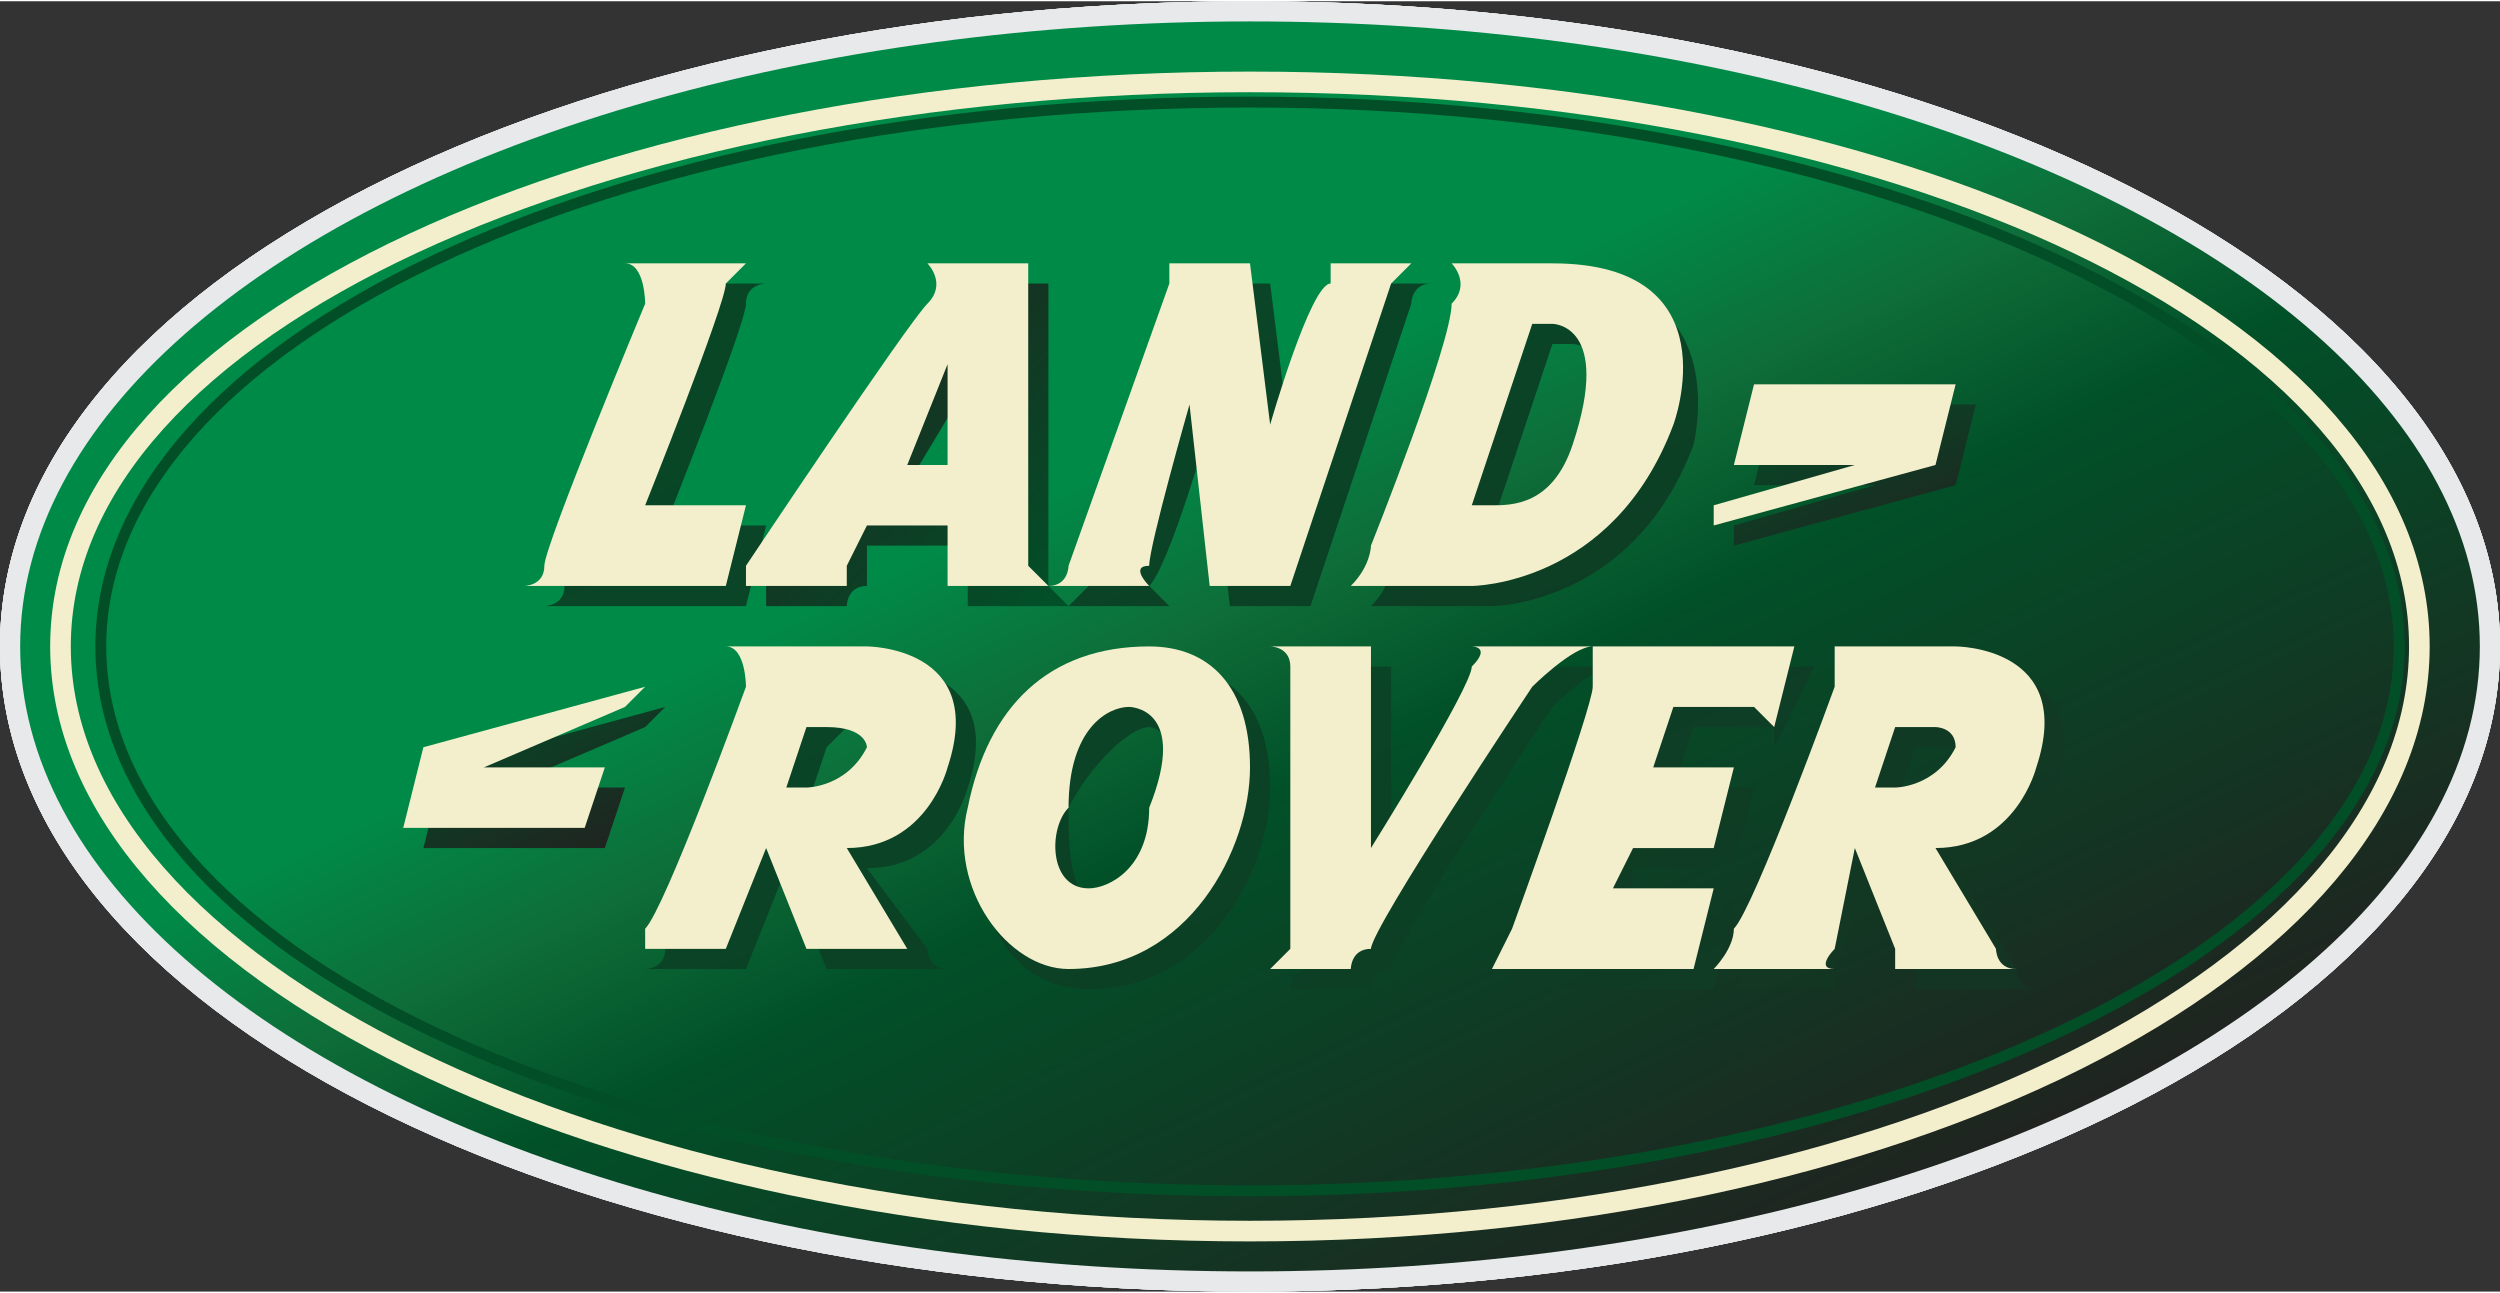 <?xml version="1.0" encoding="UTF-8"?>
<!DOCTYPE svg PUBLIC "-//W3C//DTD SVG 1.0//EN" "http://www.w3.org/TR/2001/REC-SVG-20010904/DTD/svg10.dtd">
<!-- Creator: CorelDRAW X8 -->
<svg xmlns="http://www.w3.org/2000/svg" xml:space="preserve" width="45.483mm" height="23.521mm" version="1.0" shape-rendering="geometricPrecision" text-rendering="geometricPrecision" image-rendering="optimizeQuality" fill-rule="evenodd" clip-rule="evenodd"
viewBox="0 0 124 64"
 xmlns:xlink="http://www.w3.org/1999/xlink">
 <rect x="0" y="0" width="124" height="64" fill="#333333" stroke="none"/>
 <defs>
    <linearGradient id="id0" gradientUnits="userSpaceOnUse" x1="43.976" y1="-5.768" x2="79.634" y2="69.723">
     <stop offset="0" stop-opacity="1" stop-color="#008A48"/>
     <stop offset="0.369" stop-opacity="1" stop-color="#008A48"/>
     <stop offset="0.478" stop-opacity="1" stop-color="#0E6D38"/>
     <stop offset="0.588" stop-opacity="1" stop-color="#015028"/>
     <stop offset="1" stop-opacity="1" stop-color="#231F1F"/>
    </linearGradient>
    <linearGradient id="id1" gradientUnits="userSpaceOnUse" x1="89.179" y1="18.382" x2="94.224" y2="29.109">
     <stop offset="0" stop-opacity="1" stop-color="#015028"/>
     <stop offset="1" stop-opacity="1" stop-color="#231F1F"/>
    </linearGradient>
    <linearGradient id="id2" gradientUnits="userSpaceOnUse" x1="-6.138" y1="-60.187" x2="179.416" y2="332.264">
     <stop offset="0" stop-opacity="1" stop-color="#015028"/>
     <stop offset="1" stop-opacity="1" stop-color="#231F1F"/>
    </linearGradient>
    <linearGradient id="id3" gradientUnits="userSpaceOnUse" x1="39.941" y1="-25.17" x2="126.342" y2="159.221">
     <stop offset="0" stop-opacity="1" stop-color="#015028"/>
     <stop offset="1" stop-opacity="1" stop-color="#231F1F"/>
    </linearGradient>
    <linearGradient id="id4" gradientUnits="userSpaceOnUse" x1="65.388" y1="-9.883" x2="105.093" y2="96.59">
     <stop offset="0" stop-opacity="1" stop-color="#015028"/>
     <stop offset="1" stop-opacity="1" stop-color="#231F1F"/>
    </linearGradient>
    <linearGradient id="id5" gradientUnits="userSpaceOnUse" x1="24.144" y1="32.976" x2="29.198" y2="43.715">
     <stop offset="0" stop-opacity="1" stop-color="#015028"/>
     <stop offset="1" stop-opacity="1" stop-color="#231F1F"/>
    </linearGradient>
    <linearGradient id="id6" gradientUnits="userSpaceOnUse" x1="22.772" y1="-5.305" x2="95.456" y2="177.323">
     <stop offset="0" stop-opacity="1" stop-color="#015028"/>
     <stop offset="1" stop-opacity="1" stop-color="#231F1F"/>
    </linearGradient>
    <linearGradient id="id7" gradientUnits="userSpaceOnUse" x1="74.2" y1="-10.696" x2="117.832" y2="96.722">
     <stop offset="0" stop-opacity="1" stop-color="#015028"/>
     <stop offset="1" stop-opacity="1" stop-color="#231F1F"/>
    </linearGradient>
    <linearGradient id="id8" gradientUnits="userSpaceOnUse" x1="34.367" y1="-8.167" x2="108.747" y2="164">
     <stop offset="0" stop-opacity="1" stop-color="#015028"/>
     <stop offset="1" stop-opacity="1" stop-color="#231F1F"/>
    </linearGradient>
    <linearGradient id="id9" gradientUnits="userSpaceOnUse" x1="53.988" y1="1.939" x2="112.088" y2="127.394">
     <stop offset="0" stop-opacity="1" stop-color="#015028"/>
     <stop offset="1" stop-opacity="1" stop-color="#231F1F"/>
    </linearGradient>
    <linearGradient id="id10" gradientUnits="userSpaceOnUse" x1="53.228" y1="-21.98" x2="127.524" y2="139.675">
     <stop offset="0" stop-opacity="1" stop-color="#015028"/>
     <stop offset="1" stop-opacity="1" stop-color="#231F1F"/>
    </linearGradient>
    <linearGradient id="id11" gradientUnits="userSpaceOnUse" x1="52.635" y1="29.66" x2="37.748" y2="14.02">
     <stop offset="0" stop-opacity="1" stop-color="#015028"/>
     <stop offset="1" stop-opacity="1" stop-color="#231F1F"/>
    </linearGradient>
 </defs>
 <g id="Layer_x0020_1">
  <g id="_1269343952">
   <path fill="#E4E5E6" d="M62 0c-34,0 -62,14 -62,32 0,18 28,32 62,32 34,0 62,-14 62,-32 0,-18 -28,-32 -62,-32z"/>
   <path fill="#E4E5E6" d="M62 0c-34,0 -62,14 -62,32 0,18 28,32 62,32 34,0 62,-14 62,-32 0,-18 -28,-32 -62,-32z"/>
   <path fill="#E4E5E6" d="M62 0c-34,0 -62,14 -62,32 0,18 28,32 62,32 34,0 62,-14 62,-32 0,-18 -28,-32 -62,-32z"/>
   <ellipse fill="#E7E9EA" cx="62" cy="32" rx="62" ry="32"/>
   <path fill="#E7E9EA" d="M62 0c-34,0 -62,14 -62,32 0,18 28,32 62,32 34,0 62,-14 62,-32 0,-18 -28,-32 -62,-32z"/>
   <ellipse fill="url(#id0)" cx="62" cy="32" rx="61" ry="31"/>
   <path fill="none" stroke="#024E27" stroke-width="0.54" d="M62 5c-32,0 -57,12 -57,27 0,15 25,27 57,27 31,0 57,-12 57,-27 0,-15 -26,-27 -57,-27"/>
   <path fill="none" stroke="#F3EFCC" stroke-width="1.023" d="M62 4c-32,0 -59,12 -59,28 0,16 27,29 59,29 32,0 58,-13 58,-29 0,-16 -26,-28 -58,-28"/>
   <polygon fill="url(#id1)" points="98,20 88,20 87,24 93,24 86,26 86,27 97,24 "/>
   <path fill="url(#id2)" d="M38 26l-1 4 -10 0c0,0 1,0 1,-1 0,-1 4,-13 4,-13 0,0 1,-2 0,-2l6 0c0,0 -1,0 -1,1 0,1 -4,11 -4,11l4 0c0,0 1,0 1,0l0 0z"/>
   <path fill="url(#id3)" d="M53 30l5 0c0,0 -1,-1 -1,-1 1,-1 3,-8 3,-8l1 9 4 0 5 -15c0,0 0,-1 1,-1l-4 0c0,0 0,1 -1,1 0,0 -2,7 -2,7l-1 -8 -5 0c0,0 1,1 1,1 -1,0 -5,14 -5,14 0,0 -1,1 -1,1l0 0z"/>
   <path fill="url(#id4)" d="M79 23c-2,3 -3,3 -4,3 -1,0 -1,0 -1,0l3 -9 1 0c0,0 3,0 1,6l0 0zm-1 -9l0 0 -5 0c0,0 1,1 0,2 0,2 -4,12 -4,12 0,0 0,1 -1,2l6 0c0,0 7,0 10,-8 0,0 2,-8 -6,-8z"/>
   <polygon fill="url(#id5)" points="21,42 21,42 30,42 31,39 25,39 32,36 33,35 22,38 "/>
   <path fill="url(#id6)" d="M44 38c-1,2 -3,2 -3,2l-1 0 1 -3c0,0 1,-1 1,-1 2,0 2,2 2,2l0 0zm4 1l0 0c2,-6 -4,-6 -4,-6l-7 0c1,0 0,2 0,2 0,0 -3,11 -4,12 0,1 -1,1 -1,1 0,0 6,0 5,0 0,0 0,0 0,0l2 -5c0,0 2,5 2,5 0,0 0,0 0,0l6 0c-1,0 -1,-1 -1,-1l-3 -4c4,0 5,-4 5,-4l0 0z"/>
   <path fill="url(#id7)" d="M97 38c0,2 -2,2 -2,2l-1 0 1 -3 1 0c0,0 2,0 1,1l0 0zm5 1l0 0c2,-6 -4,-6 -4,-6l-7 0c1,1 1,2 1,2 0,0 -4,11 -5,12 0,1 -1,2 -1,2l5 0c0,0 0,-1 0,-1l2 -5c0,0 2,5 2,5 0,0 0,1 0,1l6 0c-1,0 -1,-1 -1,-1l-3 -5c4,0 5,-4 5,-4l0 0z"/>
   <path fill="url(#id8)" d="M58 41c-1,3 -2,4 -3,4 -2,0 -2,-3 -2,-5 1,-2 3,-4 4,-4 0,0 2,0 1,5l0 0 0 0zm0 -8l0 0c-5,0 -8,3 -9,8 -1,4 1,8 5,8 6,0 9,-6 9,-10 0,-4 -2,-6 -5,-6l0 0z"/>
   <path fill="url(#id9)" d="M64 33c0,0 1,0 1,1 0,1 0,14 0,14 0,0 -1,0 -1,1l4 0c0,0 0,-1 1,-1 0,-1 8,-13 8,-13 0,0 2,-2 3,-2l-6 0c0,0 0,0 0,1 0,0 -5,8 -5,8l0 -8c0,0 0,-1 0,-1l-5 0 0 0z"/>
   <path fill="url(#id10)" d="M88 37l2 -4 -10 0c0,0 0,0 0,2 -1,1 -5,12 -5,12 0,0 0,2 0,2 -1,0 10,0 10,0l1 -4c0,0 0,0 -1,0 -1,0 -4,0 -4,0l0 -2 4 0c0,0 0,-1 1,0l1 -4c0,0 0,0 -1,0 -1,0 -3,0 -3,0l1 -3 4 0c0,0 0,0 0,1l0 0z"/>
   <path fill="url(#id11)" d="M45 24l3 -5 0 5 -3 0 0 0zm8 6l0 0c0,0 -1,-1 -1,-1l0 -14c0,0 0,-1 0,-1l-5 0c0,0 1,1 0,2 -1,0 -9,13 -9,13 0,0 0,0 0,1l4 0c0,0 0,-1 1,-1 0,-1 0,-2 0,-2l5 0 0 2c0,0 0,0 0,1l5 0 0 0 0 0z"/>
   <polygon fill="#F3EFCC" points="97,19 87,19 86,23 92,23 85,25 85,26 96,23 "/>
   <path fill="#F3EFCC" d="M37 25l-1 4 -10 0c0,0 1,0 1,-1 0,-1 5,-13 5,-13 0,0 0,-2 -1,-2l6 0c0,0 0,0 -1,1 0,1 -4,11 -4,11l4 0c0,0 1,0 1,0l0 0z"/>
   <path fill="#F3EFCC" d="M52 29l5 0c0,0 -1,-1 0,-1 0,-1 2,-8 2,-8l1 9 4 0 5 -15c0,0 1,-1 1,-1l-4 0c0,0 0,1 0,1 -1,0 -3,7 -3,7l-1 -8 -4 0c0,0 0,1 0,1 0,0 -5,14 -5,14 0,0 0,1 -1,1l0 0z"/>
   <path fill="#F3EFCC" d="M78 22c-1,3 -3,3 -4,3 -1,0 -1,0 -1,0l3 -9 1 0c0,0 3,0 1,6l0 0zm-1 -9l0 0 -5 0c0,0 1,1 0,2 0,2 -4,12 -4,12 0,0 0,1 -1,2l6 0c0,0 7,0 10,-8 0,0 3,-8 -6,-8z"/>
   <polygon fill="#F3EFCC" points="20,41 29,41 30,38 24,38 31,35 32,34 21,37 "/>
   <path fill="#F3EFCC" d="M43 37c-1,2 -3,2 -3,2l-1 0 1 -3c0,0 1,0 1,0 2,0 2,1 2,1l0 0zm4 1l0 0c2,-6 -4,-6 -4,-6l-7 0c1,0 1,2 1,2 0,0 -4,11 -5,12 0,1 0,1 0,1 0,0 5,0 4,0 0,0 0,0 0,0l2 -5c0,0 2,5 2,5 1,0 0,0 0,0l6 0c-1,0 -1,0 -1,0l-3 -5c4,0 5,-4 5,-4l0 0z"/>
   <path fill="#F3EFCC" d="M97 37c-1,2 -3,2 -3,2l-1 0 1 -3 2 0c0,0 1,0 1,1l0 0zm4 1l0 0c2,-6 -4,-6 -4,-6l-6 0c0,1 0,2 0,2 0,0 -4,11 -5,12 0,1 -1,2 -1,2l6 0c-1,0 0,-1 0,-1l1 -5c0,0 2,5 2,5 0,0 0,1 0,1l6 0c-1,0 -1,-1 -1,-1l-3 -5c4,0 5,-4 5,-4l0 0z"/>
   <path fill="#F3EFCC" d="M57 40c0,3 -2,4 -3,4 -2,0 -2,-3 -1,-4 0,-4 2,-5 3,-5 0,0 3,0 1,5l0 0 0 0zm0 -8l0 0c-5,0 -8,3 -9,8 -1,4 2,8 5,8 6,0 9,-6 9,-10 0,-4 -2,-6 -5,-6z"/>
   <path fill="#F3EFCC" d="M63 32c0,0 1,0 1,1 0,1 0,14 0,14 0,0 0,0 -1,1l4 0c0,0 0,-1 1,-1 0,-1 8,-13 8,-13 0,0 2,-2 3,-2l-6 0c0,0 1,0 0,1 0,1 -5,9 -5,9l0 -9c0,0 0,-1 0,-1l-5 0 0 0z"/>
   <path fill="#F3EFCC" d="M88 36l1 -4 -10 0c0,0 0,0 0,2 0,1 -4,12 -4,12 0,0 -1,2 -1,2 0,0 10,0 10,0l1 -4c0,0 0,0 -1,0 -1,0 -4,0 -4,0l1 -2 3 0c0,0 0,0 1,0l1 -4c0,0 0,0 -1,0 -1,0 -3,0 -3,0l1 -3 4 0c0,0 0,0 1,1z"/>
   <path fill="#F3EFCC" d="M45 23l2 -5 0 5 -2 0 0 0zm7 6l0 0c0,0 -1,-1 -1,-1l0 -14c0,0 0,-1 0,-1l-5 0c0,0 1,1 0,2 -1,1 -9,13 -9,13 0,0 0,0 0,1l5 0c0,0 0,-1 0,-1 0,0 1,-2 1,-2l4 0 0 2c0,0 0,0 0,1l5 0 0 0 0 0z"/>
  </g>
 </g>
</svg>
